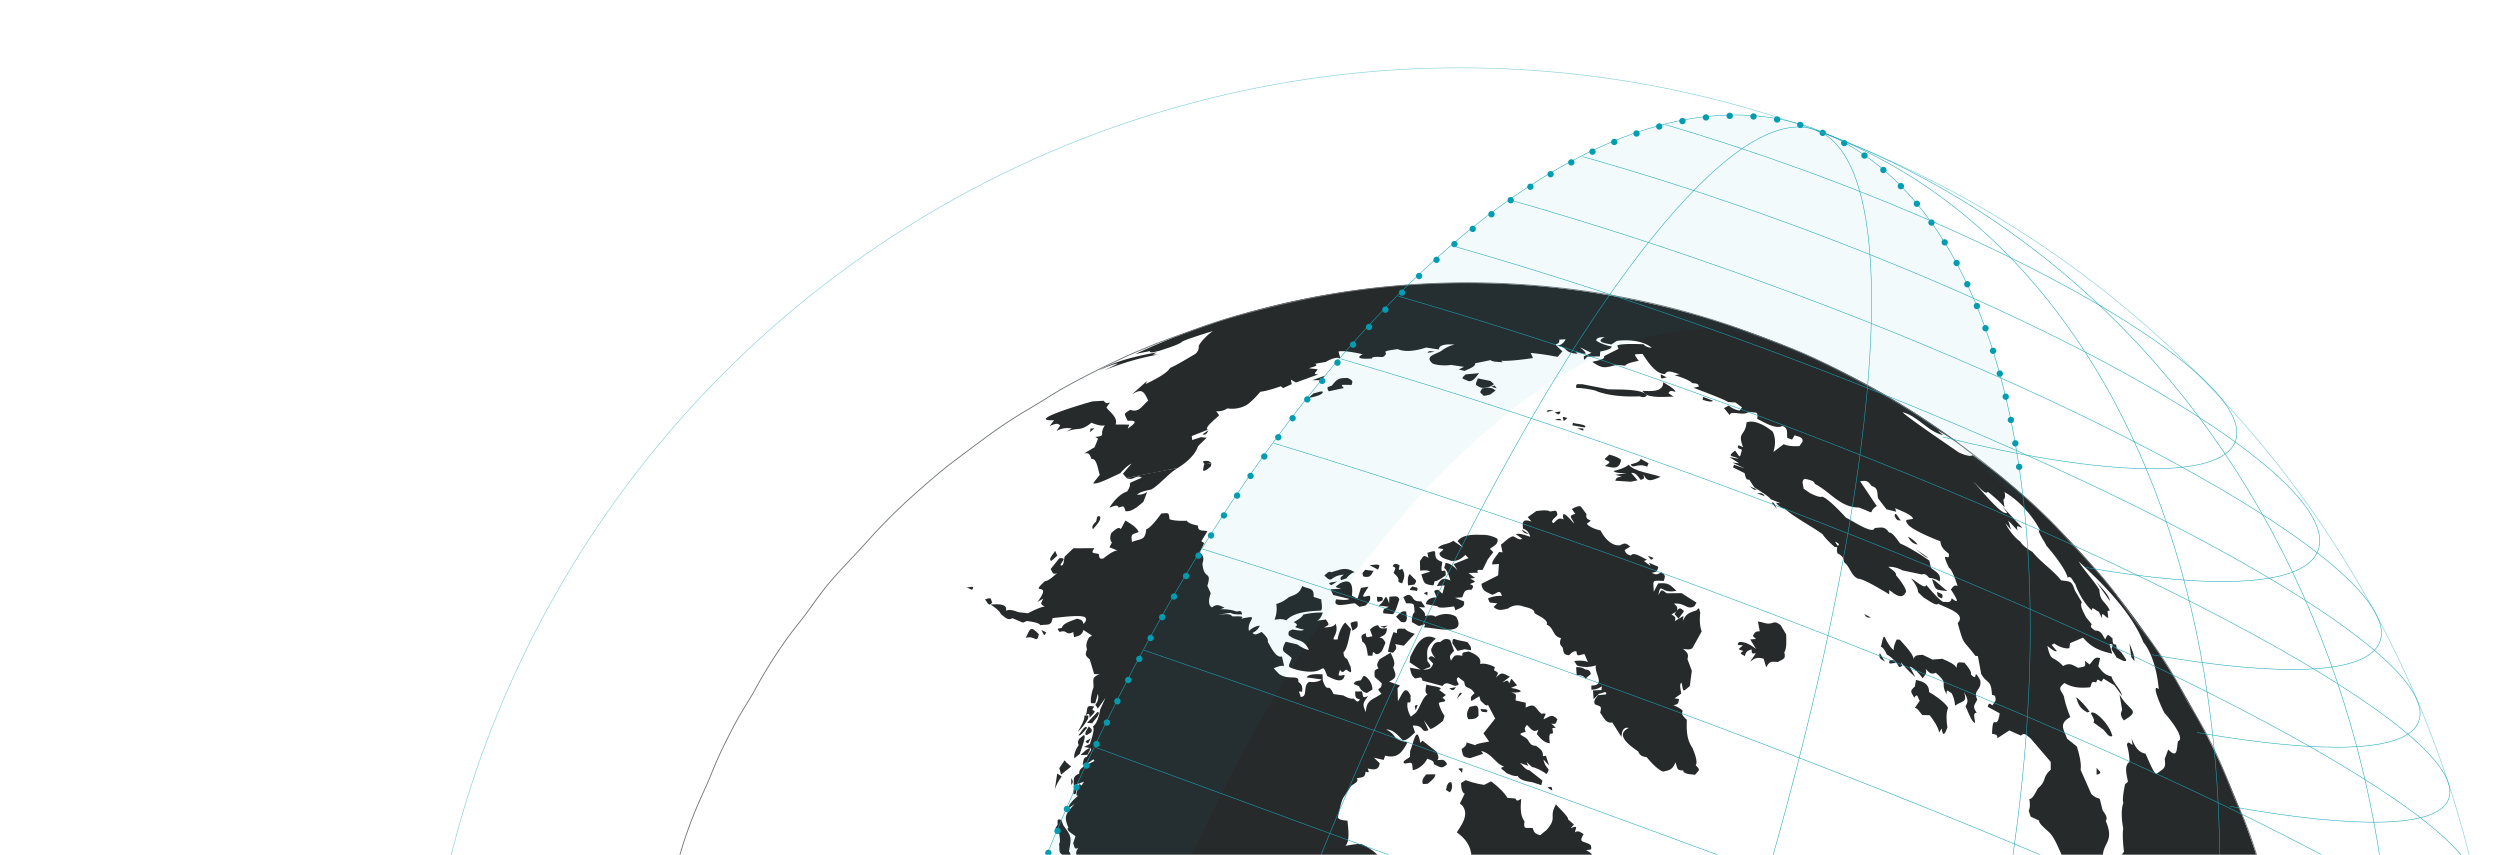 <svg id="Layer_1" data-name="Layer 1" xmlns="http://www.w3.org/2000/svg" xmlns:xlink="http://www.w3.org/1999/xlink" viewBox="0 0 1366 467"><defs><style>.cls-1,.cls-10,.cls-4,.cls-5,.cls-7,.cls-8,.cls-9{fill:none;}.cls-2{clip-path:url(#clip-path);}.cls-3{fill:#272a2b;}.cls-4{stroke:#72787b;stroke-width:0.5px;}.cls-4,.cls-8{stroke-linecap:round;stroke-linejoin:round;}.cls-5{stroke:#7fced8;stroke-width:0.33px;}.cls-5,.cls-9{stroke-miterlimit:10;}.cls-6{fill:#009db1;isolation:isolate;opacity:0.05;}.cls-10,.cls-7,.cls-9{stroke:#19a7b9;}.cls-7{stroke-miterlimit:10;stroke-width:0.29px;}.cls-8{stroke:#029cb1;stroke-width:3.46px;stroke-dasharray:0.01 13;}.cls-9{stroke-width:0.29px;}.cls-10{stroke-miterlimit:10;stroke-width:0.29px;}</style><clipPath id="clip-path"><polyline class="cls-1" points="0 467 0 0 1366 0 1366 467"/></clipPath></defs><g class="cls-2"><path class="cls-3" d="M1081.12,250.42c116.6,89.84,183.57,238.87,173,385.85-.5-8.27,1.43-29.89-1.57-37.49l-2,15.62c-.56-1.27-1.5-4.28-3.22-4.59-1.31,4.61-4.13,15.6-4.44,20.23-2.78,8.67-2.6,20.52-9.4,27.45a177.59,177.59,0,0,0-8,21.2c-2.82,3.53-5.3,4.17-9.46,2.44-1.14,1.18-4.81.59-6.21.47-1.35.58-2.23,2.16-2.38-.46-5.3-.47-1.67-4.71-6.49-9.22-3.36,1.59-3.12,1.11-5.13-1.73-.46,2.3-1,1.46-2.63.81l-1.17-4.51c-1,3.77-2.18,2.68-5.38,2.75-.56-2.79-3.28-5.77-.14-7.94-10.09-7.88-2.92-9.17-5.84-18.46-.36-6.29-.75-16.13-6.36-20.28l-.91-6.93-4.49-3-.27,2.41c-1.35-3.71-2.38-10.55-1.7-14.42-.61-5.18-2.17-13-.8-18.09-1.16-4.76-4-15.38-1.84-20-.92-5.16-2.93-10.42.3-15.27,1.43-5.4,1.1-13.65.12-19.11l-1.8-4.79c-1.68,0-3.38-4.35-4.06-5.48-.41-2.37-1.65-7.31-3-9.31a65.31,65.31,0,0,1-.06-17.61,94,94,0,0,0-5.62-14.6c1.37-2.64,2-1.83,4.4-1.2,1.59-.54,2.76-4.72,3.26-6.08l2.74-3.76c-.46-3-1-9.77-.42-12.75-.8-3.39-1.41-10.58.09-13.87-.89-1.88.57-8.17.84-10.11l1.61-1.45c-.39-2.78-2.43-8.91.88-10.79a35.32,35.32,0,0,0-1.48-9.5c.85-2.18,1.73-.54,3.11.2l-.49-3.55c1.4,3.49,3.38,7.62,7.57,8.28.81,1.39,4.22,10.63,6,11.11,3.73-3,5.38-2.73,4.5-8.12l1.94-5.25c5.35,5.5,4.51-.78,5.33-4.57,4.47-1.27-5.4-13.35-7.31-15.27-.94-1.44-8.1-17.08-3.2-13.13-.72-8.22-3.07-19.08-8.41-25.65-6.69-16.63-22.41-32.23-35.41-44.18,3,4.83,8.43,10.66,11.39,15.48.31,6.81,3,5.76,5.7,11.35l-1.24.3.36,3.82c-1.84-.5-3.85-4.55-3.33.16l-1.85-3.63c-1,0-4.32-3.69-3.63-.54-3.85-3.22-7.67-9.88-9.19-14.59-1-.84-2.49-5.25-4.11-3.32-1.17-4.95-8.49-14-11.82-17.76.37-.34-6-9.16-3.27-8.25-4.17-8-11.54-16.4-19.47-20.88.29,1.31.74,3.25-.61,4.17l.64,4.2c-1.85-2.43-6.74-6.69-9.19-8.55-1,2.58-6.86-5.08-7.76-5.27,1.86,1.32,15.4,18.87,18.4,16.79l-2.65-3.51L1105,288.42c-2.38-.62-3.47-2.22-2.59,1.45l-5.08-5.45,1.48,5-3-3.47c1.41,3.21,5.18,8.14,8.14,10,.87,2,4.72,4.57,6.57,5.58,4,5.18,11.64,10.3,15.64,15.55,5.34.78,5.7.18,7.58,5.57l3.81,6.49c-1.56,1.71,1.59,6.52,2.23,8.1l3.17,3.84c-1.45,1.67.68,2.39,1.66,3.44,3.44-.15,4.12,2.44,5.66,4.81,1.64-3.43,1.47-2.57,4-.56.2,6.34,2,.45,2.31,5.87,2,.39,4.23,4.37,5.18,5.9,0,2.1-4.39-1.14-5.12-1.1l-2.91-4.73c.21-1.74,1.64-2.93-1.13-2.78l1.51,5.27c-7-1.76-11.06-3.14-15.94-8.79l-7.1,3-.37,2.76c-2.7.53-6.19-1.11-8.32-2.61l-1.35.82,2.85,3.36c-1.34.68-4.28-2.21-5.22-2.82,2.31,9.45,2.38,4.42,8.64,11,3.6-2,5.06-.63,8.28,1,3-.88,4.37.1,3.58-3.86l2.62,2c1.77-1.78,2.6-4.7,5.73-3.42l-1,4.33c1.87,2.87,3.69,4.94,7.23,5.62.63,3.19,5.35,7.44,5.74,10.52l-4.16-5.65-6-3.7-1.08,1.68c-1.74-.85-2.14-2.1-2.87.51-2.8-1.14-2.34.64-3.28,2.56-5.07.53-9.56.35-14.07-2.32-4.11,3.3-1.82,3.69-.21,7.49.31,2.72,2.35,8.57,3.42,11.12-6.35,3.56-3.72,6.57-1.75,11.81l5.29,4.24c1,3,2.75,9.55,2.06,12.7l5.89,13.34c5.85,5.05,3.53-1.55,6.12,8.73.72,1.29,3.27,4,1.74,5.88,5.89,13.87-4.54,11.33-.76,25.24-1.46,1.54-4.67-1.58-5.91-2.2-2.93-.67-2.34,3-3.15,4.7l-2.79,4.14-1.34-3.06c-2.39-2.22-3.59-6.95-7.4-5.38-3.31-4.48-5.16-12.17-8.91-16.46-.86-1.23-6.58-5.35-6.14-7.1l-4.67-2.21-1-3.27c.86-1.56.7-4.73.27-6.39,1.94.45,4-4.77,4.85-5.87,4.87-4.13,2-5.64,6.9-10.1l0-4.23-11.08-12.93c-1.84-1.21-3-3.49-5.29-1.47l-6.24-2.8-6.59,4.27c.25-2.25-1.26-2-2.88-2.47.47-12.7,2.51-.43,4.19-11.15l-6.59-3.61c.8-2.16.75-1.94,2.65-.79l1.71-2.62c-.13-1.63.21-2.89-2-3.07-.39-8.68-2.76-5.83-5.87-11.43l-1.82-9.75-1.41-.16c-7.1-9.54-6-4.87-9.62-17.88,5.24-5.42-7.61-8.59-10.61-10.64-1.11,1.85-6.82-2.89-7.93-3.23l-3.17-3.09c.17-2.23-2.37-5.74-3.67-7.35,1,0,7.9,6.51,8.11,3.41,1.72,1.86,7,8.31,9.37,9.32,2.23-.1,4,1,4.6-2,6.23,5,.31-3.5-.42-4.85,1.11-1.21,1.84-2.75,3.74-1.82-.79-1.86-2.9-9-4.81-10-5.21-11.25.76-2.07-.07-7.66-2.32-1.82-4.39-3.54-4.56-6.76-4.07-1.55-14.4-5.8-17.49-8.87-2.87-3.79-.3-2.5,2.54-3.52-.77-2.33-7.87-4.79-9.79-5.74l.57,1.94-5.34-1.32-4.58-6c-.64-2.92.28-5.7-3.49-6.69-2.15-2.86-2.7-3.13-6.3-2.62l9.09,13.55c-5.87,3.59,1.21,5-9.74.79-10.4,0-15.87-8.83-24.17-12.94-.17-1.91-4-2.35-5.31-2.74-2.27.77-.85,3.79-.74,5.4l3.51,2.42c1.56.75,5,2.55,6.73,1.93,3.43,1.27,10.5,8.88,13,11.56,2.43.92,14.74,9.48,15.54,5.55,3.76-.2,5.42-1.1,7.89,2.5,2.06-.25,5,4.76,6.11,6,4.24,1.71,12.21,6.64,15.91,9.36l.82,3.84c2.56,2.38,5.74,3.06,4.84,7.57a11,11,0,0,0-5.77-2c-1.2-1.29-2.15-2.62-4.06-1.87l-10.58-2.23c-1.84-1.11-5.49-2.23-7.64-1.89.93.84,4.67,2.88,4.16,4.57,1.67,1.9,5.08,6.3,5.54,8.86-2.29,5.21-6.31,1.21-9.27-.79l.06,2.34c-2.92-1.66-13.72-8.44-17-8.53-3.89-1.45-4.61-7-7.74-9-.08-2.77-1.42-3.65-3.61-4.93-1.42-5.51,3.31-4-1.15-6.3.17,1.5,3.66,3.6-.39,2.83-1.78-1.48-5.35-4.86-6.5-6.84-5.49-4.14-15.54-9.25-20.54-13.9a8.57,8.57,0,0,1-4.94-3.35l2.47.23-5.5-2.2c-.57-1.46-7.59-5.59-8.89-6.49l-2.74-4.2c-2.15.4-2.05-2.22-2.58-3.56l-6.29-3.12.58-1.43,5.84,2-6.71-3.18,3.61.34-5.28-3.36,5.11.91c-3.22-1.9-6.92-.69-2-4.46,2.84,3.68,2.39,4.86,3.71-.45-1.26-.71-3-.55-1.79-2.46l2.43,1.08c-3.27-8.81,1.1-5.59,1.91-13.58,4.63-1.69,10.91,2.23,14.32,5.08,1.71,3.69,1.46,7.31.35,11.09l5.65-4.25c2,1.07,6.37,1.28,8.6,1l1.69-2.45c.33-2.65-2.6-2.64-4.32-3.42l-1.44,2.36-2.61-.94c-.31-2.68.66-5.39-2.64-6.5-4,2-10.39-2.36-13.79-3.87.81-4.74-1.23-3-4.58-3.91-3,2.72-9.76-1.13-10.48,1.81L942,223l2.59-1.39a12.15,12.15,0,0,0,5.93,2.72l1.33-1.74-3.64-2.69-4-.2c-1.3-1.28-16.87-7-18.86-7.83l2.89-.63c-.1-2-2.25-1.64-3.61-1.91-1.83-1.86-7.13-3.63-9.6-4.26l2.78-.67c-2.26-.17-6.71-3-8,0-5.36,0-9.68-7.13-12.32-11-4.76.34-5.26-.69-2.13,3.74-1.49.39-6.53,1.18-7.38,2.7l-4.52-.48c-6.48,1.54-7.48,2.45-13.38-1.59,1-.62,7.33-1,6.34-3.16l7.93-4-.67-1.82c2.37-1.23,11.71-.72,14.37-.71.86,1.36,3,1.92,4.5,1.92-4.92-3.94-13.15-4.57-19.16-3.72l-2.94,1.93c-2.4-.47-9.64-1.33-3.53-4-1.59.12-4.16-.2-4.82,1.75,1.71,1.58,6.32,3,8.56,3.4-.36,1.8-5,2.36-6.31,2.76l-.15,2.63-6.68.11c-1.4.72-2.06,3.34-2.14-.17l4.21-1.88-6.34-3.07c5.85,4.72,2.43,3.93-2.18,2.47l.91,1.06c-7.71-.36-4.84-3.48-11.19-4.37,2.37-.34,3.58-1.47,4.69-3.51l-3.47.17c.29,4.69-5.59-.27,1.69,6.4L851.06,195a146.84,146.84,0,0,0-14.69-2.16l1.27,2.78c-4.09.68-13.26,1.83-17.36,1.49l.81.84c-.72-.17-6.36-.15-6.5-1.21L806,198.51c.56,1.93-4.65,3.45-5.69,4.16l-3.26-.79,2.84-1.42-7-1.08c-2.63.48-7.64.35-10.11-.75-4.78-4.06,1.87-5.06,4.62-6.81a19.11,19.11,0,0,1,7.36-3.53c-2.17-.21-8.69-.53-8.55,2.67l-7-1.06c-4.36,1.5-11.14,2.84-15.52.85-11.83,1.64-3.33,1.16-8,4.28-.51.25-6.47-.64-6,.88-2,.1-10.75.69-5.13-2.35-3-.66-10.2-2.21-13.19-1.49l1,3.7c-2.55-.91-5.89.77-8,2l-5.8,1c2.6,1.36-2.68,1.85-3.22,2.49l4.62.51c-.78,1.74-3.23,2.74.39,2.78L708.12,209l-2.78-1.55.44,2.43-4.68,2.18-1.24-1c-2.62.94-8.54,2.81-11.25,3-1.64,2.09-5.27,5.91-7.54,7.28a16.18,16.18,0,0,1-10.43,1.79,9,9,0,0,1-6.1,1.54l1.55,2.15c-.24.92-8.59,6.8-6.17,8l-8.74,3.44.25,2.18,4.87-1.59,3,.36-4.69,4.56c-1.46,4.9-7,9.5-11.24,12l-27.83,5.4-2-2.32,4.71-5.53c-1.91.79-4.86,3.67-6.11,5.29-1.5.42-13.36,6.88-14.8,5.34l3.6-4.55c-.84-1.58-1.52-9.29-4.48-8.56-1.13-2.31-1-3.63-4.09-3.07l5.72-3.41,1.91-4.69-1.56-.9c6.52-.82,1.68-.81,5.25-6.4-1.9.67-5.59-.62-7.31-1.4-6.54,5.25-6.9,2.08-14,5l3.25-1.81a11.6,11.6,0,0,0-8.36,1.36l2-3c-1.61-1.93-3.9-.35-5.71.23l2.4-3.14c-16.82.65,18.55-9.76,21.15-10.31l5.89-.33c1.22,1.43,1.8,1.66,3.55.86l-2,2.82c1.82,2.51,6.51,5.58,5,9.29L617,232l-.81,2.26c3.18-2.47,6.69-4.74-.06-4.33-1.77-3.92-2.61-3.61,1.46-6,5,1.77,6.5-2.48,9.8-5-2.44-5.43-3.59-6.75-9-3.36l8.34-7.41-.72,1.67c3.27-1.6,11.52-5.52,13.35-8.83,2.59-.92,10.89-5.94,13.38-7.4a4.69,4.69,0,0,0,2.23-4.61c1.33-2.67,5.32-6.57,7.85-8.11-4.14,1.19-12.79,3.95-16.69,5.62-1.4,1.82-11,4.56-13.09,5.34-.68-.1-4.76,1.59-4.79,0l-7.86,1.57C768.24,124.68,953.5,149.38,1081.12,250.42ZM1070,242l-11.34-7,3,2.7c-7.75-1.49-14.23-10.73-22.1-12.44,2.84,3,26.91,19.27,30.79,22,1.67.69,5.77,2.57,7.58,1.49l14.21,10.62C1086.78,254.89,1075.68,246.15,1070,242Z"/><path class="cls-3" d="M657.39,252c1.82-.29,3.26-.56,4.5,1.15C660.23,253.09,657.54,254.75,657.39,252Z"/><path class="cls-3" d="M839.43,279.24c1.65-.17,6-.87,7.44.23,2.52-.13,3.78-1.56,4.08,1.91-.54,1.09-4.48,3.38-2.14,4.45,1.91-1.57,2.8-3.35,5.53-2-1.85-6.88,4.18.54,5.74,2.26-.86-3-3.91-4.19.67-5.31l-1.9-2.65c1.2-.66,3.53-2,4.95-1.35l3.05,4.12c-.46,2.46.49,2.62,2.39,3.62l-2.18,1.64c1.26,1.9,5.37,3.24,7.46,3.67,2,3.86,5.93,8.78,10.77,8.08,2.75-1.48,3.14-1.06,5.49.73l-3.08,1.88c.57,1.9,1.58,2.62,3.48,3,1.34-2.48,7.21,1.86,8.78,2.28l-1.71.77,3.6,2.63-.87-1.73,5.15,2.23c-.69,2.49-1,3-3.64,3.23,2.22,1.35,3.13,1,5.25-.21,2.44,1.59,2.11,2.11,1.34,4.68-6.91-.22-5.64-.59-5.47,5.92l2.39-4.53c5.34-.47,6.33.45,10,4-8.84,2-8.27-5.35-9.93,2.38,1.92-3.15,1.56-3.32,4.6-1l8.11-.08L927,329.3l-1.23,2c-4.12,2.19-4.77-2-11.15-1.47,1.66,1.34,2.16,2,1.66,4.2l-3,1.67c1.74,1.19,2.68,1.39,1.77,3.71l4.75-2.86-.25,2.74c1.63-4.06,3.59-4.49,7.39-5.78,2-2.39,1.39-.18,2.12,1.29-.47,2.64-.36,7.71.76,10.19l-5,9c-1.07,1.3-3.82.8-5.2.5,2,1.95,3.31,2.56,2.39,5.62l2.41,6.41-1.09,8.3c-4.27,3.67-3.34,3.23-4.54-1.76-1.5.48-.16,5-.18,5.95L915,381.57l2.4.36c-.31,2.47-.44,2.89-3,3.37,9.82,4.6.81,2.43,7.28,7.95-.17,5.44-.21,10.76,3.13,15.47.73,2,3.13,7.32,1.73,9.45,2.9,2.7,1.66,2.64-.39,5.21-1.5-.4-6.3-.12-6.47-2.44-3.73.17-3.11-1.6-4.19-4.35-1.67,3.83-2.83,4.16-6.71,5-2.86-.75-7.22-5.63-9-7.83-2.24-.42-3.74-.76-4.61-3.12-3.94-2.75-13.33-9.1-5.18-12.88-3.28-.76-3.92,2.4-4,4.94l-5.05-7.95c-3.67.7-4.76-3.08-6.6-5.28.86-3.78.48-3.25-2.8-4.59-1.2-1.92.58-3.52,1.59-5l4.39-.46c.85-2.51-2.83-.23-3.78-.36l-3,2.95-.34-4.75,4.65-.21.17-2.06a9.55,9.55,0,0,1-5.7,1.86l0-2.29c8.13.1,1.43-6.7,2.49-11a16.44,16.44,0,0,1-10.33.06l-1.53-2.44c1.92-.26,5.77-.42,7.5.62l-1.85-4.36c-2.33,0-4.3,2.14-4.37-1.47-1.6-.55-3.13,1.07-4.1,2.06-3.34-.3-2.84-1.68-3.54-4.32-1.95-1.81-1.5-2.83-.88-5.09-4.67-.77-3.59-5.57-7.84-7.34,1.39-2.67-5.36-5.13-6.69-6.34.42-2.56-5.48-3.19-7-3.88a8.66,8.66,0,0,0-7.43,1.46c-3,.63-5.22,1.58-7.83-.89l2-1.94-4.13-.47L813,327a16.06,16.06,0,0,1,7.64-1.37c-1.18-4.07-2.55-1.3-5.3-.64-3-1.61-5.54-1.89-5.86-6l9.12-4.63.39-6.2-3.51.26c-1-1.31,3.11-5.8,3.61-6.81l1.89.19-.88-4.2c1.26-.76,5.23-5,7-4.46,1.09.5,3.42,2.32,4.55,1.17l-3.32-2.4c1.56-.89,6.27.92,7.8,1.38-.68-2.25-1.6-3.67-3.93-4.42-.65-4.37.38-5.3,4.63-3.9l-2.09-2.39Z"/><path class="cls-3" d="M900.3,303.62l3.16,1.22C901.9,307.06,901.47,304.66,900.3,303.62Z"/><path class="cls-3" d="M835.46,291.87c-1.73-.28-3.29-.65-3.87-2.53Z"/><path class="cls-3" d="M968,274.59c1.55-.71,2.33,2.74,2.88,3.54Z"/><path class="cls-3" d="M956.09,265.74l3.74,1.6C958.56,268.4,957,266.4,956.09,265.74Z"/><path class="cls-3" d="M960,269.53c2-.18,3.19-.26,4.28,1.64Z"/><path class="cls-3" d="M755.38,328.12c-3.24,1.2-2.72,1.1-3.06-2.1C753.91,326.45,756.37,325.45,755.38,328.12Z"/><path class="cls-3" d="M773.55,388.17c-.25-1.63-1.43-2.86,1.05-3Z"/><path class="cls-3" d="M795.91,381.94c.64-.64,1.47-4.62,2.88-3.09Z"/><path class="cls-3" d="M795.57,375.49c-1.54,2-1.61,2-3.74.63Z"/><path class="cls-3" d="M848.14,432l-2.62-1.75C847.77,429.84,848,429.47,848.14,432Z"/><polygon class="cls-3" points="756.4 343.05 754.13 342.3 758.22 341.85 756.4 343.05"/><path class="cls-3" d="M717.77,326.15l4.19,1.37c-.09,1,1,5.53-.31,6.11-5.84.3-14.69.68-18.89,5.42-1.45-1.1-4.75-.74-6.39-.38a16.13,16.13,0,0,0,1-8.66,17.76,17.76,0,0,0,6.76-3.67c3.58-1.46,6-2,7.37-6.14C715.2,322.14,718.12,320.8,717.77,326.15Z"/><path class="cls-3" d="M719.4,339.16l5.11-.67c1.84,2.94,2.13,2.75-1.1,4.34,1.91-.09,5.29,0,6.35-2.07,2.48,6.11-4.51,9.46,1.19,8.56.06-2.31,2.22-7.76,4.13-9.17l3.13,3.59c-.62,1.84-2,11.63-4.1,12.48,0,1.83.28,3,2,3.91l1.92,4.34c.47,3.95.42,3.15-2.57,1.38-1.57,1.26-1.75,2.13-3.29.15-1.17,3.88-1.19,3.25,2.57,2.81-.8,5.39-6.53,2-9.51.62-3.88-9.64.47.67-16.71-3.45-5.57-1.79-4.66-1.2-2.75-6.4-3.95-4-6.58-2.76-3.27-8.95l6.32,1.47c1.43,1,4.53,3,6.37,2.94-3.28-6.51-6.08-4.08-11.05-7.89-.34-2.26.17-2.42,2.14-3.2,1.13.12,5.29,1.16,6.2.09-9.75-2.12-.28-1.37-5.59-4.1,1.23-.73,4.76-2.59,5.15-4.1a40.13,40.13,0,0,1,10.74-1.13C722.27,336.29,721.24,338.72,719.4,339.16Z"/><path class="cls-3" d="M747,370.34a9.38,9.38,0,0,1,2.92,6.39l-3.1,1.94a6,6,0,0,1-4.24-3.66l-2.77-1.24c.06-1.75,2.52-1.77,3.73-2.06C744.87,369.92,744.67,368.25,747,370.34Z"/><path class="cls-3" d="M767.66,343.47c.81,1.38,4,2.43,5.39,2.83l-6,6.51-4.73-.88c1.14,2.4.43,3-1.21,4.74l-2.7-.53a56.43,56.43,0,0,1,3-10.76l1.9.6C762.94,342.24,765.22,343.88,767.66,343.47Z"/><path class="cls-3" d="M745.31,324.43c-1.72,3,1.85.82,3.14,1.13,1,2.47-.89,3.71-2.32,5.31l-3.3.72-2.41-1.91c-2-.4-13.24,3.42-10.31-2.22,1.53.14,5.9.81,7.22-.21l-8.88-2.15L727,322l5.92-.33c-4.15-1-3.71-.7-.47-3.07,6.19-3,6.89,1.94,6.23,6.89l3.09,1.57,1.86-5.84,4.13-.66Z"/><path class="cls-3" d="M740.21,312.65c-1.63.16-3.67,2.16-4.57,3.41l-2.88.93c-1-1.65.49-2.09,1.55-3-8.48.63-5.61,5.43-10.72.48.9-.63,2.5-2.87,3.76-1.77C732.52,311.28,735,309.39,740.21,312.65Z"/><path class="cls-3" d="M750.52,311.93c-1.75,2.86-1.73,3.65-5.38,3.16-1.32-1.85-.45-2.28.77-3.74Z"/><path class="cls-3" d="M772.46,315.89c1.8,1.48,1.54,1.68.37,3.52l-3.46.46c-.21-1.63-.4-4.95.88-6.24Z"/><path class="cls-3" d="M771.6,326.13c1.28,2.43,2.53,2.39,5,2.49,1.79,3,3.81,3.79-1.23,3,1.15,1.11,3.9,3.11,3.25,5,1.52-.45,4.31-.8,5.64.34,3.46-1.8,8-2.19,11.39,0,6.36,11.39-12.42,5.67-17.52,5.88l.61-1.82-3.46,1.08-3.86-2.2c0-1.52.13-4.41,1.5-5.42-.49-4.54.54-4.89-4.57-4.82l-1.59-3.38C768.81,325.24,769.61,324.12,771.6,326.13Z"/><path class="cls-3" d="M784.17,302c.12,3.58.94,3.72,3.92,5.14-1.86,9.51,2.24.92,1.82,7.25-1.16.75-4.53,3.4-6,3.17l-.7,2.34c-5.47-.74-5-1.1-6.6-6.08l4.81-1.44c-1.16-1-4.06-.78-5.46-.55l-.1-5.33c1.88-2.18,1.56-3.86,4.63-1.67l-.58-2.83C780.58,302.12,784.47,300.07,784.17,302Z"/><path class="cls-3" d="M764.67,308.76c.06,1.8-1.42,3.6,1.52,2,1.74,3.21,1.22,4.79-.08,8-4.52-1.39.8-1-4.67-5.71.54-1.79,2.06-2.84-.57-3.63C762.11,307.34,762.81,308.13,764.67,308.76Z"/><path class="cls-3" d="M764.6,327.53c-.57,1.53-2.05,7.24-3.58,8.09l-5.2-.5c-.35-2.73,1.1-2.69,3.12-3.57l-5.76-.65c4.44-2.39,3.23-8.51,5.84-1.25l.13-3.58C761.1,326.09,763.83,324.89,764.6,327.53Z"/><path class="cls-3" d="M796.55,349.75l5.2,1.08c.83,1.06,2.66,2.93,1.87,4.45l-3.36-.51-3.92.86-2.8-4.2C793.71,348.36,794,349,796.55,349.75Z"/><path class="cls-3" d="M806.12,385.58c2.41,0,1.49,4,1.8,5.41-1.37,2-3.56,2-5.69,1.94-1.28-2.63-.52-4.33.77-6.69Z"/><path class="cls-3" d="M776.06,405.91l1.19-1.22,7.88,6.27c.35,1.21,1.56,3.42.13,4.4,2.88-.23,3.92-.8,5.43,2.18-3.1,3.08-4,1.37-7.29,0,.52-1.95-2.38-2.44-3.58-3-1.17,2.85-4.79,5.91-7.88,6.29-.52-4.25.4-4.54-4.25-3.6-2.67-1,2.19-2.89,2.71-3.78l.08-3.08C772,407.47,774,394.52,776.06,405.91Z"/><path class="cls-3" d="M753.1,341.68c.78,2.43,2.86,1.61,4.77,1.59-.28,3.46-1.33,3.75-4.22,5.08,1.91.15,2.64,1.27,3.36,2.87-1.24,2.45-1.58,6.15-5.14,6.23-2-1.8-1.65-1.45-2,.86l-2.48-.1c-.33-2-.59-6.64-3-7.51-.44-2.91-1.47-3.57,1.93-4.69-.12,3.41,1.34,1.82,3.58,1.66L748.57,344C749.53,342.92,751.55,341.51,753.1,341.68Z"/><path class="cls-3" d="M739,344.65c-.91-4.16-2.63-4.59,2.61-5.2C742.36,342.82,741.53,342.91,739,344.65Z"/><path class="cls-3" d="M727.45,319.77c-3.79-1.86,2.72-1.55,3.52-2.29Z"/><path class="cls-3" d="M753.7,309.36l-.74,1.91-4.66-2.5C748.94,309,754.09,307.68,753.7,309.36Z"/><path class="cls-3" d="M768.77,337.92c-.58,2.34-.92,2.19-3.16,1.95L762.8,337c1.47-1.49,3.12-3.58,5.53-2.85Z"/><path class="cls-3" d="M779.94,325.26l-2-1.06C779.9,323.21,780.08,322.69,779.94,325.26Z"/><path class="cls-3" d="M771.72,320.47c1.67.62,3.74,0,2.44,2.52C772.54,322.08,768.2,323.32,771.72,320.47Z"/><path class="cls-3" d="M792.93,427.37a5.3,5.3,0,0,1-.7,5.57l-2.18-1.34C790.6,430.08,790.64,427.22,792.93,427.37Z"/><path class="cls-3" d="M784.26,423.08c.18,1.9-2.93,4.16-4.19,5.16l-2.55.18c-1-2.28.47-3.65,1.77-5.29Z"/><path class="cls-3" d="M799.16,419.83l-.27,2.56C798.24,420.69,794.73,419.68,799.16,419.83Z"/><path class="cls-3" d="M812.36,389.15c-1.61-.22-3.19.38-3.33-1.86C810.1,387.79,813.89,386.94,812.36,389.15Z"/><path class="cls-3" d="M832,1057.71c-3.78.15-16.14,1.21-19.54-.52,3.49,0,11-1.35,14.41-2.14l-3.29-.1,4.4-3c-1.19.23-6.72.74-7.5-.41,3.32-2.69,6.93-1.74,2.82-5.54,2.09-.19,5.69-3.22,7.25-4.46,1.58-.52,7.93-3.9,6.67-6,3.71-2,1.81-4.08,1.56-7.28,1.77-1.66,3.53-1.48,1.55-4.13,2.3-.55,5.76-6.88,7.06-8.57l-.26-1.79c1.19-1.4,2.79-2,1.42-4l.64-5.74c2,0,3.33-4.91,4-6.21l-.54-3c1-2.28.13-7.22-.5-9.51-1.68-.86-7.82-2.19-8.48-4.18-10.25-3.63-23.87-4.48-33.07-10.83l-3.36-3.6,1.48-1.67-5-5.64c-1.46-.7-3-1.56-3-3.39l-3.21-1.9c-.1-1.78-3.15-4.95-4.32-6.15-1.66-3.54-6-10-9.38-12-2.7-5.41-8.6-8.22-13.93-10.22,7-4.23-12.29-7.6,8.67-15.77,1.09-2.49,3.89-3.42.14-5.12l-2.19,2-5.36-3.26,1.52-.6c-2.62-10.93,1.48-3,2.25-10.17,7.86-5.42-4-7,12.5-9.32-1.73-3.53-.36-2.59,2.56-3.49-1.4-7.54,3.37,1,11.85-13.48-4.28-.87-2.1-2.2-1.65-5.23l-.91-4.54,1.21-2.38-1.73-2.62.86-2.17c-1.88-1.72-7.45-8.07-8.3-10.49l2.41-2.12c-3.77-1.61-9.51-7.83-12.78-1.72-1.25.49-5.41,1.6-5.56,3.31,2.17,3.34,5.71,3.63.1,5.4-4.25,1-3.76-1.3-5.59-4.12-.35,2.25-1.2,1.2-2.71.77l-1.71-2.89-3.94-1.39c-2-.2-3.78-.7-5,1.32-.87-1.71-2.34-4.38-4.52-4.61l1.35,2.13c-2.76-1.49-4.08-.86-2.6-4.46-1.08-1.55-6.16-4-7.82-4.79.45-1.84-3.45-3.76-4.54-4.6,1.25,2.1,4.35,2.76,1,4.74-2.67-1.47-4.59-3-5.35-6.12l1.33-2.28c-1.43-1-2.43-1-.52-2.44-4.44-3.76-9.43-10.73-14.16-14.25,3.21.1,2.46-.13,1.5-3-1.67-.3-2.79-1.09-3.4.83l-7-1.62-6.94-2.92c-2.41-1.6-6.9-4.32-9.86-4.09-7.6-3.54-13.2-13.18-19.23-18.74-1.84-.83-6.08-2-6.9-4-2.47,2.25-9,3-12.13,3L652,767.49c-3.6-.86-8.73-3.94-10.69-7.17-7.15-3.07-16.14-8.9-20.13-15.74a48,48,0,0,1-10.38-6.16c-1.06-3.26-6.21-8.22-8.84-10.3-.93-2.08-3.4-7.1-3.43-9.4l2.92-.5c-2.81-3.53,1.12-1.63,1.55-6.52a15.44,15.44,0,0,1-2.15-9.58c-3.47-5.62-6-14.38-10.46-19.45.3-.48-2.26-4,.19-3.28-1.8-2-7.37-7.22-6.66-10.59l1.86-1.46-.94-3.65-1.63-.59c.19-2.47-1.32-4.65-3.06-6.3.87-3.91,1.37-4.1-2.44-6.3L574,640.22c.54-5.31-3.2-13.06,0-18-1.39-.94-3.61-3.79-3.8-5.56-1.77,1.56-3.72-3.72-4.59-4.51.58,1.55-.82,4.28-1.6,5.55-1.19,5.53-1.37,11,1.82,15.94-.21,2.44,1.67,7,2.82,9.15l-.52,4.71c1.37,2,3.59,8.77,4.38,11.12l-.18,7.4c1.48,3.12,2.18,8.82,1.07,12.13,1,1.11.79,4,2.39,1,.32,1.31,4.78,8.93,2.95,10.2l-3.4,1.24L574,684.23l-5.06-7.93c-5.52-8.73-.25-5.59-2-16.16-1.34-1.77-3.66-4.91-3-7.34-2.69.4-3.07,1.13-3.84-1.95-2.28-1.77-4.17-6.84-4.75-9.55,4.26,1.82,3.88,2.54,6.79-1.6-1-3.48-3.39-11.26-5.75-14,.55-4,.49-11.84-.64-15.74l0-9.49.62-5.15c-.56-1.29-1.7-5.47-3.42-5.78,1-2.5-1-3.24-2.52-4.64-.55-3-2.87-4.82-5.34-6.29,1.92-3.22-.06-13.59-.55-17.06,4.4-7.61-1.44-4,2-11.87l1,3.29c.49-3.61-1-5.18,3.46-2.91l-3.12-2.65c-1.58,3.15-1.25.91-2.13-.88.75-1.94.24-6.1-.28-8.07,1.51-3.1,3.39-9.32,3.05-12.77,4.36-3.37,6.86-11.31,8.29-16.28,6.85-5.63,15.15-19.8,18.91-27.28.56-2.37,2.14-8.42,3.63-10.37,3.27,8,8.63,2.13,3.16,12.4,5.63-1.31,5.67-11.51,6.41-16.23-1.65-1.89-.71-2.91.29-4.76-2.33,1.54-2-.85-2.86-2.32l1.28-3.85c-.66-.94-5.74-3.28-3.86-4.82-2.91-6.64-1-7.82,3.39-12.91l-3.37,2.39c0-2.37,3.79-5.6,5.43-7-2.78,1.16,1-6.28.67-6.87,1.12,3,1.42.21,2.58-.75l-5.83,2.07c.19-3.49-.62-4.84,3.11-6.47-.73-3.53,6.17-5.36,8.17-6.87-.25-2.44-2.42,1.89-6.36,2,.35-1.26.32-4.18,2.24-4.15,2-4.15,4.83-4.63-1.55-5.46l3.32-1.69c.32-1.56,3-8,1.53-9.45,2.62-1.94,3.6-6.45,4.05-9.42l2.87-6.28-4.17,5.85L598.48,385a6.26,6.26,0,0,0,1.39-5.91l-1.45,5.18-2.31-.05c-.37-2.23.47-6.39,1.35-8.45.23-4.06-1.35-5.65,3.38-7.37l-3-.08-2.38-8c-2.56-2.19-2.6-2.45-1.51-5.58-.91-2.27,0-4.59,1.16-6.53l1.57-.91L592,344.22c-.91,3-2.42,3.21-5.16,3.89l-.42-2.79c-4.12,2.34-3.1-1.55-7.39,0-2-2.24-.83-1.71,1.24-2.29.17-2.53,6.43-4.19,8.18-5,1.88.48,3.21.71,3.57,2.95.91-1.2,2.09-2.07.9-3.65-2.47-1.72-14.95.21-17.8.38-.69,4.77-3,3.15-6.62,3.95-.87-1.62-5.82-2.06-7.36-2.36l-2.2.9-5.76-2.41c-2.66,1.57-4.36-.89-6.32-2.24-.57-1.83-4.15-4.31-5.66-5.31,2.57.1,9.65-1,8.42,3.55,1.73-1.21,5,0,6.71.69l5.33.61c2-1.05,7-3.53,9.23-3.71-3-1.37-1.89-1.8-.89-4.25l-3.09,1.73c8.9-11.91-5.51-2.76,4.13-11.37,1.79.15,5.45-3.41,6.68-4.45-2.58,1.27-2.46-.26-3.66-2.08l4.8-6c4.42-.17,1.21,1.67.61,3.81,2,1.33,1.82-3.91,2.34-4.71l4.66-4.47,11.55-.08c-2.52,3.4-.14,2.31,2.33,3.24.46,1.89.14,2.91,2.55,2.39,1.55-1.29,5.54-4.4,7.7-4.34l-4.4-1.78,1.32-2.57c-1.26-1.61-1-3.37-.34-5.17,7.71-7.2,2.68,2.94,7.72-6.86,2.08,1.19,6.56,3.82,7.22,6.31-3.91,1.48-4.17.91-3.62,5.39,5-2.05,7.1-.53,7.83-6.93,2.47-.74,6.76-6.69,8.24-8.65,3.63-.08,4.09-1.09,4.45,3.13,2.12.95,7.19,1,9.49.85.61,1.6,4.73,2.34,6.12,2.71-.35,3.44,2.89,2.31,5.08,3.07l-3.27,5.38,1.53,1.12-2.36,4.86c2.09,2.38,2.29,3.26,1.4,6.33.8,9.4,5.32,3.38,2.68,12.14l1.86,4c-.8,2.18-1.91,6.43.72,7.76,2.77-2.18,4-1.06,6.79.11l-2.13.89a24.23,24.23,0,0,1,8.75,1.23c1.91-.22,2.65-.79,3,1.59-1.48,0-5.06.15-6.28-.88l-6.46,1c1.31.08,6.48-1,7.11.81.37.51,8-.63,5.08,1.43,11.27-2.45,2.92.48,4.31,6.66,1.29-1.29,4-2.89,5.93-2.81a8.14,8.14,0,0,1-4,3.9c1.45,1.8,3.45.08,5-.54,1.2,1.24,3.92,3.45,3.34,5.46,1.54,2.32,4.32,9,7.74,7.95l1.21,5.24c-1.57-.49-4.32.53-5.67,1.29l2.79,2.94c5.08,3.85,11.26,0,10.63,4.42,2.34,1.54,2.24,3,2.07,5.51-3.15-1.17-.72,1.33-.85,2.67,4.29.14.9-5.93,4.69-8.21,2,.34,5.17.13,6.85-1.3l-8.26-1.12c1.38-2.26,6.55-1.7,8.7-1.69l.22,3.55c2.82,7.59,2.65.17,5.8,7.24l5.41.77c1.27.79,4,2.16,5.56,1.68,1.52,1.1,2,2.81,3.5.48-3-.68-2.44-1.75-2.65-4.32l3.72-.06c.8,2.69-.06,4,3.35,2.53-2.77,4-3.28,4.2-1.2,8.88.18-7,3.81-6.72,8.52-10.14-4-4.29.45-1.22.07-5.79l-3.8-3.44c0-2.46-.77-3.7,2.17-4.58-1.53-2-.52-3.08.49-5l6.06-3.62c.92,2.23,3.11,5.64,1.38,8,1.58,4.19,2.36,5.55-2.18,7.84l5.93,2.12-1.33,1.44.18,7.1c2.24-3.35,3.9-9.8,7-2.93-.38,1.18.74,4.68-1.61,3.45-.75,2.51.41,5.81,1.68,7.95l2.61-2.05c2.44-2.74,3.43-8.16,6.58-10.2-2-.76-.84-3.94-.72-5.39.24.63,11,1.42,6.95,3l3.74,2.78-1.92,1.52c3.8,2.74-.3,1.75-2,2.9a20.06,20.06,0,0,0,3.19,7l-.82,2.69c-1.52,1.31-4.93,4-6.9,4.51L778,393.56l2.5,5.41c-4.48,1.82-1.88-2.85-8.57-2.48l1.26,3.74c-1.43,1.08-4.85,5.28-7,4-2.26-2.38-5-5.73-8.74-5.64,6.87,3.68,2.12,5,11.61,7.05-2.91,5.48-5.51,9-12.21,7.25l-.81,2.34L750.7,414l3.15,3c-.38,4.05-3.47,3.63-6.55,2.86.62,2,1.26,2.47-1.18,1.82-.18,3.59-2.18,2.9-4.83,3.63,1.7,1.83-2,3.08-3,4.11l-4,6c-1.53,1.93-2.68,8.77-3.3,11.11.54,1.71,3.88,1.72,5.26,1.87.27,3.28,1.61,11.11-1.12,13.75,1.85-.23,7.73-1.59,9.38-.69,4.16,2.09,9.79,5.75,11.31,10.42,2.08,1.06,8.81,4.39,9.55,6.77,3.92.39,11.77-.05,13.12,4.65a9.36,9.36,0,0,0-.21,7.6l-1,6.51,3,5.73c2.18,1.88,4.89,4.08,4.84,7.38,4.42,2.08,3.58,1.89,5.72-2.3l2,3.35.91-2.27c-2.21-2.12.37-3.86,1.3-5.79-.58-1.92-3.71-10.65-1.86-12.21l-3.12-6.62c6.09-2.39,9.95-5.11,13.74-10.52,1-8.74-.49-14-7.8-19.36,2.69-4.3,6.72-9.5,3.16-14.44l-1.49-1.33,2.62-5.38c-1.9-.83-1.89-4.16-2-5.84l2.57-1.55A47.5,47.5,0,0,0,811,428.84l3.65-1.89c2.74,1.82,7.41,6.07,9,9l4.42.36c.78,2.06,1.79.75,3.12.18-.33,3.8-.75,9,1.8,12.25-.65,5,.78,3.23,4.51,3.74.68,2.55,1.59,3.2,4.06,3.87l3.55-2.91c6.11-7,.91-6.74,5.11-14,.38,1,7.09,6.84,6.53,8.22l3.24,2.85-1.72,1.93c3.72-1.1,3.13-1.06,2.24,2.38,1.82-1.32,3.25,0,4.79,1-3.07,5,0,3.42,3.83,5.85.83,3.14.15,2.43-2.5,2.83,2.15,1.22,3.79,2,3.82,4.75,4.78.49,7.64.58,5.27,6.3l3.25-2.56c2.28.23,4,.31,5.16,2.64,2.93-1.14,3.9-1.13,6.52.69a12.89,12.89,0,0,0-4.28,5c-4.31,2.18-5.25,2.3-6.09,7.35a46.11,46.11,0,0,0,7.66-9.09l3.54-.26c1.49,1.56,2.41,2.78,1.86,5.06l1.58-2.5c2.7,0,4.15.46,5.78,2.81.29,1.9,1.49,5.57,2.7,7.07,0,2-3,5.76-4.16,7.23-4.67,2-7.26,1.85-8.94,7.32-2.92,4.74-3.79,5.29-9.23,6.32-4.24,0-13.49,1.36-17.7,2.18-2.82-.21-8.28,1-10,3.44-1.13,3.42-.49,5.63-4.91,6.28-8.26,6.07-4.25,10.39-11.91,8.07,1.88,1.19,4.89.69,3.49,3.82-2.27,3.37-5.28,9.18-9.84,9.64l-5.77,4c-1,1.91-3.52,5-5.57,5.77,4,1.44,3.1-1.58,4.67-4.16l6.59-5.2c10.84-2.74,10.4-13.09,21.26-19.13,3.68-2.46,9-4.39,13.53-4.26,3.52,1.47,3.46,1.83,3.46,5.57l-4.19,3.74c-2.15-.67-4.2-1.13-6.13.4,1.38.29,3.85.86,4.39,2.38,6-3.66,6,.46,2.52,4.37,1.25.22,3.2-.85,2.44,1.36,1.94,3,1.76,5.44,6.17,4.85-2.16,2.47,6.89,2.9,8.4,3,2.05-2.08,2.27-2.84,5.2-1.4l3.07,2.61c-1.32.16-14.18,10.81-15.19,7.62-1.82,3.68-4.39,8-8.41,9.75l-2.45-1.71c-2.06-6.3,4.13-9.66,8.22-12.94-.91,3.15,4.32-1.28,5.15-1.19l-8.39,1.12,2.68-4c-3.34,2.21-10.25,9.14-14.56,7.1.21,4,.62,4-3.41,5-.95,2.08-1.56,1.47-3.35.87,0,3.07-1,1.44-2.8.84l-.34,2.68c-.77.27-4.08,3.94-4.89,2.32l-2.84,4.21c-3.64,7.83,2.77,3.19-2.43,8.2,4.29,1.1.77,4.22,6.8,4.67-1.31.09-4.49,2.73-4.44,0-2.41,1.68-2.41,2.87-4.09-.36l-.57,3.32c-3,.31-9.84,1.15-12.09,3.41l-3.73,3.4,1.69,2.15c-.18,3-3,8.21-4.79,10.6l-4.55-3.76,3.16,7.73c-1.07,2.35-3.82,8.23-5.85,9.86l2-5.46c-.88-1.68-1-3.72-3.48-3.17,2.11-1.71.33-4.58-.2-6.55-2.38-2.09-.76,7.68-1.29,8l-3.69-1.43L807,616c-.35,2.28,1.37,4.67-2.15,4.51,4.26,2.84,4.22,4.21,4.69,9l-5.38,1.75c4.29.3,9.6-.33,3.58,4.73a5.89,5.89,0,0,0-5.17-.79c3.52,1.31,3.07,1.91,3,5.34-3.28-.11-5.83,1.74-8,3.86-1.82,6.27-5.63-.94-9.85,8.47-3.5,3.29-9.66,6.18-12.85,9.8-.42,2-1.79,6.08-3,7.7.72,5.85,2.82,13.92,6.19,18.84L775.79,687c.62,4.76,4.48,12.33,5.1,17.1a37.18,37.18,0,0,1-2.55,9.4c-6.25,1.65-5.21,1.92-7-4.12-3.06-.33-3.84-6.24-4.66-8.39-2.17,1.5-4.29-6.8-5.1-7.68.66-1.84,1.89-6,1.72-8-3-2.57-5.62-8.15-9-10.09-1.46,1.37-7,2.24-8.89,2.55-3-7-9.9-6.57-16.3-6.49l-1.18-3.29c-1.61,5.25-3-.63-11,2.7-2.21-.8-3.74-3.62-5.52-.59,1.13,1.48,3.08.78,4.53.41,1.52,2.54,3.72,2.87-.36,4.28l4.4,3.86c-3,1.65-3.73-1.09-5.59-2.77-5.07,5.21-.65-1-6.16,1.65l-3.46-1.78c1.55-1.4-2.89-4-3.49-4.86-3.3,3.11-5.28.12-8.54-1l-5-1.22c-.65,1.31-4.64.9-5.77,1-4.14,4.43-7.22,6.7-13.22,3.81l1.12,2.23-4.48,1.86c-3.39,5.24-6.84,9-3.23,15.46-.37,2-2.41,5.49-3.65,7.07-2.87,6.59-5.94,18-4.61,25.2.94,4,4,11.38,6.56,14.65-.06,2.59,2.11,7,3.53,9.14,3.4.63,7.54,2.51,8.64,6.09,1.64.65,5.66-.14,7.32-.49l4.83.6c.8-1.22,5.57-.66,6.75-.67l1.08,2c2.06-.72,5.16.81,2.92-2.64,3.5-1.55,6-2.5,7.38-6.48.51-4.58.35-8.53,5.81-9.38a67.19,67.19,0,0,0,12.36-.94l6.28,2c1.07-2.1,1.89-.25,3.08.53.34,3.8-3,6.85-5.32,9.3-.67,1.87-3.3,3.34.06,3.88l-3.77,9.3a4.13,4.13,0,0,1-1-4.34c-1.5,2.34-3.76,2.73-.82,5.2-3.69,7.24.69,9.23-6.92,15.46,1.82-.69,4.26,1.09,5.61,2.09,3.12-1.46,6.21-.53,9.18.62a18.29,18.29,0,0,0,8.52-.87c1.33,1.09,4.52.92,6.09.66l5.32,1.66,3.63,4.63c.91-2.29,3.47,1.51,4.53,1.95l-1.14,1.3.77,3.36c-1.55,1.25-2.71,5.19-3.11,7.05-.15,1.42.34,5.16-1.6,5.67.2,2.38,1.37,6.62-1.1,8.34,2.1,4.73,6.39,11.48,11.3,13.68.27,4,5.12,3.67,7.84,4.84,4.47-.22,10.23-2.57,13.91-5.06,9.41.74,15.61,4.46,22.1,11.12-2.59-5.42-.15-4.07,3.63-6.71.4-2,3.37-2.74,5-3.21-.88-1.37,1.11-6.62,1.46-8l4.64-3.55c1.34.4,3.51.33,3.47,2.3l2.6-4.08c4.72.44,6.65,0,10.31-3,1.86-.65,4-1.38,4.45-3.56l3.21-1.81c2,.22,3.88-.08,4.5,2.35a12.39,12.39,0,0,1-6.24,3.71c3.55,6.32,3.7,6.56-1,12.21l3.4,4.89c6.28-.58,5.66-4.47,2.18-8.3-.29-1-1.86-3.81-.74-4.8,1-.75,13.56-3.5,12.61-5.83-1.88.27-3.06,1.3-3.65-1.21l2.11-2.21,3,4.65c2.44-.25,7.54-.37,9.54,1.38L871,819.2l14.47-2.54c2,2.18,6,2.72,8.68,2.79,1.75.18,7.95-4,9.47-4.7,3.42-1.22,11.25-3.4,14.87-3.63a18.78,18.78,0,0,1-7.69,2.72c1.6.76,4.06,2.72,4.72,4.42,1.55-2.2,1.77-1.43,3.71-.28,1.88-2.78,5.72.64,7.92,1.16-1.65,1.14-3,5.29-3.52,7.13,4.31-3.11,11.24-3,15.87-.73,5.19,3.75,6.34,2.55,4.86,9.57,1.62-5.77,7.5-1.23,10.68.36l0,3.52,1.63-3.2,7.64-.5c4.52-4.62,16-3.7,22.19-3.36,2.71,1.44,9.08,2.08,9.29,6.23.57-2.4,1.16-1.67,3.07-1.13l1.37,4.82c1.94,3.49,2.7,9.14,8,7.78,1,3.12-.31,3.85-2.31,5.88-1.37,2.22-4.63,6.6-7,7.82-2.39,4-4.57,10.58-10,11.78,4.14,0,9.84-4.92,12.69-7.44,1.18,4.17,1.74,7.28,6.26,3.37,1.5.46,3.77-1.29,4.82-2.16l-1.59,5.63c1.3-2.6,3.92-9.13,7.53-8.32-.7-4.46,3.91-7.19,7.43-8.53,2.6-.66,10.39-.52,13.14-.49l.84,1.82,1.72-2.16c1.85.17,3.35.64,4.19,2.49l-2.1,6.53c11.92-11.86,8.4-6.21,22.32-10.66,6.28-4.69,10.08-4.74,17.67-3.91,1.45,1.3,5.57,2.56,7.5,2.86,2.49-.26,7.47-2.73,9.61-4l1.63,1.48c.29,3,2.2,9.41.85,12.24-2.74,7.15-9,17.08-14.75,22.23-2.32,3.69-7.14,11.29-9.85,14.55-3.26-.76-4.56,4.45-6,6.32-.36,5.68-2.28,13.74-5.55,18.48.71,1.39-4.47,6.62-5.09,7.61-1.75,7-10.74,12.49-13.84,18.85a24.06,24.06,0,0,0-7,6l-11,4.53c-3.12,1.13-8.78,5.25-11.29,7.44-6.51,2-16.92,10.61-22.47,14.53-3.86,10.74-11.2,12.09-18.76,18.94-2.33.31-6.74,2.09-8.22,4.08a14.91,14.91,0,0,0-6,4.4c-9.55,7.25-22.36,13.82-34.59,13.95l-4.09,1-3.29-1,.19,2.14,5.26-.13-1.26,2.11,2.41.72c-5.69,3.61-15.22,6.43-21.77,7.91-5,1-14.09,2.23-17.84,6.09l-8.31,1.63c-2.16.1-7-.13-8.38,2.18l7.09-.83-.26.8c-2.71.6-11.21,2.23-13.43,3.85-2.82.33-9.21,1.31-11.84,2.28l7.63-.1C854.39,1055.69,839.11,1057.21,832,1057.71Z"/><path class="cls-3" d="M809.38,292.25a16.32,16.32,0,0,1,8.73,2.07c1,3-2.23,4.06-4,5.61l1.82,1.75-3,3.95-2.81,5.71c-1.18.32-3.74-.66-2.56,1.58l-5.19.16,3.57,2.73-2.59.32c3.39,1.92,3.27,1.51-.2,3,2.09,1,2.18,1,.95,3.07-4,.06-3.79.74-5.12,4.17l-3.94.26,4.89,2c.68,3.49-2.5,3.49-4.68,4.91l-.72-2.16c-1.49,0-8.18,1.54-9.18-.17l-6.22-1.11c.25-2.77,3.43-3.85,5.84-3.61l-1.34-3.57c2.32-1.54,2.87.07,4.48,1.48l1.26-4.57-4.2.41c1.7-3.75,3.41-5,7.38-3-.54-1.54-1.82-6.06-3.45-6.84l.75-2.78c2.7.1,5.08,2.32,6.68,4.24l-2.29-3.63,8.16-3.29-1.76-1.72c-2.32,2.24-4.27,3.44-7.61,3.27-2-.93-6.65-1.34-6.45-4.39,3.2-2.57,2.35-1.94-.93-2.58,1.61-2.44,6.34-2.09,8.35-4.09l5.48,3.76-3-3.44C798.71,292,805.56,292.06,809.38,292.25Z"/><path class="cls-3" d="M777.59,366c3.11-.37,4.22-.1,5.5-3.36l-2.64-2.92c1.55-2,2.06-1,3.85-.1-1-1.1-2.53-3.4-2.31-5,1.42-2.43,1.6-4,4.91-3.83,2.07-1.57,2.9-2.21,5.47-1.09l2.15,5.92c-1.76,2-3.09,2.54-1.65,5.35,2-3.6,2.53-3.06,6.25-2.69-.8-2.34,2-1.83,3.35-2.36,2.75,1.08,7.43,3.13,6.22,6.85,2.26-.62,6.12.55,8.07,1.7l-.42,1.75c2.77,1.49,2.47,1.35,1,4,3.58-3.47,3.66-2.27,7.67-.48l-4.08,3.15c1.8-.49,3-2.22,3.67.58l1.24-2.67,3.11,3.67-3.33,1.4c6.26,1,7.78,2.73.11,2.54,3.39.77,2.53,1.41,2.38,4.3l5.59,1.27-.08,2.64c5.54-2.8,4.85.14,8.6,3.38,3.88-.66,1.71.79,1.14,3,3.46-1.31,4.45-3.39,7.6,0-.87,2.19-.69,3-3.36,2.31l2.42,2.27-1.86.32c1.61,6.65-2.69-1.5-1.33,8.19-3.12-.09-5.34-2.87-7.1-5l.79-2.35c-3.13,1.95-4.1-1-6.24-2.63-1.1,1.41-1.58,2.08-.58,3.77-6.06,1.27-1.23,1.85.95,4.14,1.24,1.94,1.88,3.61,4.58,3.44,2.12,1.64,4.11,2.6,3.8,5.72l1.67-.22,1.73,5.33L843.35,415c1.15,5.91,4.54,4.25,1.66,7.93-1.79-1.37-5.67-3.58-7.94-3.83l-3-2.8.94,2.16-4.44-1.6c.92,1,3.38,4.23,5,3.94l7.18,5.66-.56,2.57-4.68-1.55c-2.38-.45-7.14-.88-8.26-3.55-1.71.52-4.91-.91-6.37-1.7-.74-1.35-4.72-2.54-1-3.33-5.27-1.94-5.84-6.54-12.55-8.65l1,1.65-7.08,2.36c-4.21-.69-3.81-1.1-4.63-5,1.22-.84,3-1.86,2.6-3.63l5,1.58c-.32-.94,7.06-1.81,7.44-2l-3.11-4.51,6.4-8.09L813,385.08c-.94,1.55-3.28-1.86-4-2.21l-.7-2.44L804,383.06c-.93-2.22.19-2.92,1.67-4.31-2.89-4.68-5-1.26-5.66-6.3L796.79,370c-2.7,2.13,2.86,4.19-1.69,4.76-2.43-.46-5-2.95-6.89.07l-11-2.94c-.15-2.89-2.25-1.24-4-1.18-1.87-1.25-2.61-3.77-2.77-5.9l5.77,1.07-6-4,.33-3c2.7-5.45,6.58-14.06,14-10-5.23,4.87-4.92,5.42-4.61,12.33C783.32,365.31,781,364.16,777.59,366Z"/><path class="cls-3" d="M585.32,429v-3.87C586.4,426.76,586.53,427.42,585.32,429Z"/><path class="cls-3" d="M594.54,406.26c-3.24-1.59.35-1.69,1.43-2.86Z"/><path class="cls-3" d="M594,397.78c-.58.28-3.82,5.1-4.72,3.88C590.06,401.27,592.93,395.31,594,397.78Z"/><path class="cls-3" d="M1053.63,304.76c-1.5.1-5.86-3.94-7-4.78Z"/><path class="cls-3" d="M1032.64,360.66c1.59,0,2.68-.21,3.16,1.66C1034.14,362,1031.22,363.82,1032.64,360.66Z"/><path class="cls-3" d="M1027.13,356.81l2.81,4.74C1027.8,360.05,1026.28,359.89,1027.13,356.81Z"/><path class="cls-3" d="M1018.62,335.49l3.64,1.92C1020.28,337.64,1019.56,337.21,1018.62,335.49Z"/><path class="cls-3" d="M531.12,322.3,528,320.85C529.32,321.3,533.25,319.35,531.12,322.3Z"/><polygon class="cls-3" points="595.86 234.19 598.03 234.01 595.58 236.08 595.86 234.19"/><path class="cls-3" d="M657,237.33l3.34-2.27C659.46,236.56,659.19,238,657,237.33Z"/><path class="cls-3" d="M854.48,230.11c-1-3-.71-2.47,1.93-1.69Z"/><path class="cls-3" d="M849.49,229.48c1.35-.43,2.77-1.35,3.75.24Z"/><path class="cls-3" d="M963.05,340.09c6.43,2.19,5.2-2.1,9.9,1.46l3,5.08c.09,2.23.47,7.87-1,9.78,1,3.92-.68,3.57-3.49,5.27-3.7-.15-4.42-.56-6.43,2.91l-1.36-4.66c-3.46-.93-4.65-.49-7.43,1.66l3.13-4.61c-2.34.23-2.27.13-2.26-2.14-2.33.7-3.17,1.19-3.74,3.66-1.61-1.23-3.53-1.1-.78-2.81-3.74-1.07-2.53-1-.29-3-1.36-.54-4.07.59-2.09-1.88,3.33-.37,6.85,1.85,9.31,3.77l-3.2-5.19,3.15-.23-1.71-1.64c.92-2,1.54-2.57,3.76-2.62l-1-5.33Z"/><path class="cls-3" d="M642.89,256.2c-4.09,2.15-9.93,9.38-14.11,11.36-1.81.32-6.19,1.2-7.44,2.71a7.94,7.94,0,0,0,5.5-1.5l-2.11,5.45c-2.42,2-6.21,5.67-9.74,5.07-1-2.89-.76-3-3.72-1.93-.73-2.24-3.67-.24-5.09,0,2.29-3.55,5.53-7.41,9.7-8.84,4.2-6.42-2.7-2.83,8-7.5-3.24-2.09-4.33,2-8.38.2,6.9-1.55,20.85-4.25,27.83-5.4Z"/><path class="cls-3" d="M1046.28,375.11l.61-3.59c3.86.84,7.18,2.06,7.16,6.61,3,1.64,8.71,5.61,10.42,8.65-1.28,2.5-.93,7.91-.41,10.57-.93,2.94-2.48,6.16-3.12.71l-1.45,2.24c-.09-2.65-3.52-7.49-5.08-9.5l-4.13-.1c-.7-.78-2.71-4.19-4.06-3.85l2.75-4c-1.16-1.27-1.09-4.68-3-1.64C1044.31,378.08,1043.11,377.88,1046.28,375.11Z"/><path class="cls-3" d="M1030,348.46c.87,1.81,3,5.72,4.8,6.77-.34-1.6.85-4.48,1.62-5.83l1.67.15c1.58,1.91,7.67,8,7.5,10.74.56-2.75,2.81-2.17,4.91-2.52l5.42,2.61,5.41-.43c1.57.85,7.41,2.94,7.65,5.15.54-3.87.84-3.23,4.39-3,1,1.3,4.11,4.52,3.53,6.36,4.49,5,.58-4.68,5.06,3.11,1.2,5.64-4.14,5.09-1.58,10.71-1.73,3.32-2.68,3.81-.24,7.21-2.68-.29-.77,4-1,5.42-1.73.21-4.55-8-5.21-9,2.19-3.34.6-4.87-.84-7.93,2,6.15-.7,4.6-4.84,7.64-.08-1.91-.87-5.46-2.06-7-1.9-.93-2.62-2.64-2.59.72-3.89-7.06,1.69-5-5.88-11.74-3,1.2-3.61-.29-5.59-2.11,1,2.18-.39,3.56-1.64,5.15-1.32-2.16-4.55-5.6-7-6.45l3,5.73a69.66,69.66,0,0,1-7.88-8.14c.54,1.74,1.47,2.45-1.06,2.63-1-2.44-4.28-5.61-6.6-6.77-.55-1.28-1.83-3.94-3.37-4.27C1028.12,353.21,1028.86,345.86,1030,348.46Z"/><path class="cls-3" d="M581.09,451.11c4.64,6.1,4.37,6.61,3,14,1.85,2.16.92,5.9.37,8.31l-1.42,1.42-3.57-6.51,2.13-1.09c-3.82-.62-2.37-3.32-2.92-6.09,1.09-1.11,0-5.62-.13-6.93-2.29-1.46-2.22-1.36-.67-3.56.23-1.79-.88-3.58,1.93-2.66Z"/><path class="cls-3" d="M866.26,365.83c2,.12,2.43.61,3,2.46l-3,2.55c-.86-1.73-3.06-2-4.75-2l-.34-4.24A7.28,7.28,0,0,1,866.26,365.83Z"/><path class="cls-3" d="M1158.11,379.44c4.94,9.23,12.38,8.35,2.3,14.22-1.5-2.18-2.06-3.21-.88-5.77Z"/><path class="cls-3" d="M1134.38,381c2.33,1.42,5.89,5.59,7.39,7.85l-1.21.42C1136.49,387.13,1135.65,385.13,1134.38,381Z"/><path class="cls-3" d="M1144.54,389.57c3.92,2.12,8.67,8.18,9.65,12.53-1.86,1.26-3.74-2.36-4.78-3.33l-5.62-4.07C1145.74,392.94,1139.59,388.06,1144.54,389.57Z"/><path class="cls-3" d="M881.59,257.36c2.17-.47,6.76-1.82,8.31-3.5,2.6,3.82,13.39,5,17.48,6.7-4.19,1.56-7.32,3.82-9.44-1.63.35,2.08,1,2.77-1.55,3.24-1.25-1.64-2.63-4.18-5.13-3.78l3.51,4.07-3.74.76-8.45-.55c.59-2,1.81-2,3.6-2.26l-3.6-1,6.26-.81C887.3,258.51,882.72,258.7,881.59,257.36Z"/><path class="cls-3" d="M878.35,253.66c2.66-1.6-.58-1.79-1.61-2.84l2.59-2.42c1.66.42,5.28,1.55,6.44,2.9-1,5.62-4.73,4.28-8.85,3.33Z"/><path class="cls-3" d="M632.91,193.72a144.45,144.45,0,0,0-29.46,8.61l7.46-3.7c-2.34,0-8.57,2.89-10.71,3.85,9.27-5.33,21.44-8.07,31.84-9.95l-2.14,1.25Z"/><path class="cls-3" d="M898.56,214.9l-1.13-1.32c3.9.07,11.47,1,11.35-4.74,1.21.86,6.49,3.57,6.68,5.28-1.64-.35-2.86-1.28-3.79.74l2.78,1.83C911,216.75,901.29,217.73,898.56,214.9Z"/><path class="cls-3" d="M864.43,209.9l14.18,2.78c3.86.35,18.75-.61,21.26,3.37-1.28,1.35-2.41,1.06-4,.51-7.21.35-17.65-.16-24.3-3.2-2.44-.61-7.76-1.55-10.26-1.36C860.69,209,862.47,210.19,864.43,209.9Z"/><path class="cls-3" d="M722.63,214.7c-1.18,1.59-6,2.41-7.8,2.76l3-2.6C718.25,215.14,723.72,212.65,722.63,214.7Z"/><polygon class="cls-3" points="722.41 207.78 717 207.72 723.62 205.39 722.41 207.78"/><path class="cls-3" d="M735,210.26c-2.49.06-2.26,0-.73,1.77L726,213.81c-1.43-2.61-.52-2.24,1.72-3.12,3-3.86,3.84-4.18,8.74-4.16,2,1.23,3.16,1.12,2,3.8Z"/><path class="cls-3" d="M802.23,208.21c-2.61-1.47-4.78-.83-1.33-3.66l7.26-.67C806.72,205.53,805,208.88,802.23,208.21Z"/><path class="cls-3" d="M809.28,211.85c-3.73-1.66-3.15-1.57-1.75-5.09l6.82,1.38,2,1.75A9.31,9.31,0,0,1,809.28,211.85Z"/><path class="cls-3" d="M810,215.51c-2-1.24-1-1.71-.13-3.3,2.54-.39,5.24-.89,7.32,1.16l-2.86,2.18C813.49,215.56,810.3,217.12,810,215.51Z"/><path class="cls-3" d="M580.11,424.26c-1.33,1.71-3.5,5.42-3.84,7.58l1.38-9.17Z"/><polygon class="cls-3" points="582.56 416.55 585.26 418.83 579.77 423.22 578.8 419.74 581.71 415.42 582.56 416.55"/><path class="cls-3" d="M588,433.47c-2.41,1.49-1.15-.64-1.46-2l1.73-1.27Z"/><path class="cls-3" d="M597.93,386.1c-3.48,4,3.89-.09-2.58,6-.24-2.07.17-2.7-2.05-1.39C594.64,387.15,592.92,384.88,597.93,386.1Z"/><path class="cls-3" d="M599.77,388.89c2.29.92-2.59,5.24-2.92,6.27l-2.91-.14Z"/><path class="cls-3" d="M594.53,392.71c-1.08,2-3.71,5.68-5.56,7,1.06-1.81,3.93-6.47,3.53-8.69C594.38,390.89,595,390.38,594.53,392.71Z"/><path class="cls-3" d="M596.32,398.3c1,2-1.37,2.51-2.59,3.41-2-.7.9-3.8,1.17-4.84Z"/><path class="cls-3" d="M592.19,401.61c1.84.31-2.16,9.38-2.12,10.21L587,414.36c-.41-2.37,1-5.42,2.39-7.22C588.1,404,590.28,403.44,592.19,401.61Z"/><path class="cls-3" d="M594.16,412.46l-3.76.1C592.34,410.62,598.38,405.26,594.16,412.46Z"/><path class="cls-3" d="M571.62,345.5c-1.49,3.55-1.56-.33-2.77-1.29Z"/><path class="cls-3" d="M567.63,346.58c-1.16,5.52-2,.45-7.12,1.92C562.79,343.46,563.2,341.67,567.63,346.58Z"/><path class="cls-3" d="M542.08,329.33c-2.13,2.51-2.47-.45-3.93-1.76C541,326.74,541.24,326,542.08,329.33Z"/><path class="cls-3" d="M577.7,303.61l-3.18,2.83c-2.31-.61,1.71-4.52,2-5.5Z"/><path class="cls-3" d="M601,282.2c1.12,2-2.83,5.61-3.82,7-1-1.93.6-3,1.75-4.28C599.45,283.67,598.92,281.35,601,282.2Z"/><path class="cls-3" d="M661.58,254.85c-.86.57-3.07,3.11-4.28,2.18l.61-3.37,4-.5Z"/><path class="cls-3" d="M1145.59,419.49c1.28,2.07,3.87,2.69,0,3.85Z"/><path class="cls-3" d="M1058.37,323.46c2,1,3.75.64,2.77,3.5C1058.86,326.29,1058.58,325.77,1058.37,323.46Z"/><path class="cls-3" d="M1057.43,317.44,1064,323c-6.62-.84-6.28-.08-8.37-6.6Z"/><path class="cls-3" d="M1042.49,293.26a15.11,15.11,0,0,1,5.33,4.29C1045.06,297.14,1043.78,295.52,1042.49,293.26Z"/><path class="cls-3" d="M1145.25,317.65c1.87,2.49,7.54,7.62,7.57,10.73Z"/><path class="cls-3" d="M1164.53,359l-1-7.33c.91,2.07,3.14,7.21,2.66,9.52Z"/><path class="cls-3" d="M780,192.78c.56-1.61,2.76-.69,3.91-.56Z"/><polygon class="cls-3" points="816.64 210.66 817.83 212.22 814.8 211.31 816.64 210.66"/><path class="cls-3" d="M907.46,204.52l3.18,1.7C908.25,206.57,907.26,207.92,907.46,204.52Z"/><path class="cls-3" d="M930.54,216.85l5.4,2.05c-.8,1.32-4.54-.23-5.59-.39Z"/><path class="cls-3" d="M859.12,232.37l.36-1.39c.32.57,8.67.85,6.36,2.63Z"/><path class="cls-3" d="M861.67,234c.85.34,4.48-.67,3.37,1.29Z"/><path class="cls-3" d="M849.42,225.32l3.23-.51C852,227.59,851.17,226.08,849.42,225.32Z"/><path class="cls-3" d="M891,253.72c1.58-.42,4.93-1.07,5.45-3l4.34,2.42L900,255C894.44,252.68,892.35,256.61,891,253.72Z"/><path class="cls-3" d="M1035.23,282c.18-3.58,2.57,2,3.4,2.29C1036.47,284.59,1036.12,283.66,1035.23,282Z"/><path class="cls-3" d="M918.53,332.57l1.62,1.29-3,4.19-2.19-2.5C915.68,334.72,917,331.74,918.53,332.57Z"/><path class="cls-3" d="M848.93,224.33l-3.84.72C845.4,223.36,847.85,224.32,848.93,224.33Z"/><path class="cls-4" d="M1255.12,603.92c-.26-11.89-.54-23.77-1.73-35.62-.61-6-1-12-1.84-18s-1.78-11.71-2.64-17.57a289.61,289.61,0,0,0-7.06-34.39c-3-11.13-6-22.38-9.52-33.36-1.86-5.72-3.85-11.4-6.12-17-2.1-5.19-4.63-10.2-6.63-15.43a283.79,283.79,0,0,0-13.92-31.29q-3.92-7.38-8.32-14.5c-2.9-4.69-5.28-9.62-7.95-14.43a215.22,215.22,0,0,0-18.62-27.7c-7.07-9-13.23-18.68-20.64-27.49s-15.55-17.24-23.37-25.79c-15.58-17-34-31.59-52.16-45.65A414,414,0,0,0,1017,208.86c-10.07-5.4-20.15-10.65-30.61-15.26s-21.15-8.39-31.85-12.37c-44.06-16.4-90.86-24.8-137.8-26.48A450.18,450.18,0,0,0,745,158.13c-23.83,3-47,8.29-70.12,14.72-10.81,3-21.31,7-31.86,10.73-10.82,3.88-21.53,8.18-31.92,13.1-10.56,5-21.2,10.31-31.35,16.1-4.89,2.78-9.55,5.92-14.39,8.79-5.06,3-10.13,6-15,9.22-9.33,6.16-18.14,13-27.11,19.67s-17.64,14.29-26.08,21.85A319,319,0,0,0,473,296.78c-7.64,8.49-15.83,16.42-22.9,25.42-3.45,4.38-6.57,9-9.9,13.46s-6.84,8.58-10,13a272.16,272.16,0,0,0-18.18,29.09c-2.62,4.8-5.71,9.33-8.39,14.1-2.89,5.12-5.55,10.37-8.15,15.64q-3.66,7.43-6.71,15.14c-2.13,5.4-4.66,10.61-7,15.93a246.73,246.73,0,0,0-11.34,32.22c-3.1,11.21-6.83,22.26-9.54,33.58-2.75,11.48-4,23.11-6.18,34.69a292.2,292.2,0,0,0-4.32,34.25,498.42,498.42,0,0,0,.63,72.19c1,12,2.66,23.9,4.49,35.8a290.87,290.87,0,0,0,6.94,33.59c3.12,11.25,6,22.62,9.65,33.72s8.54,21.67,12.79,32.54A298.38,298.38,0,0,0,398.61,812c2.62,4.95,5.64,9.65,8.44,14.49s5.35,10.07,8.17,15c5.69,10,12.57,19.26,19.46,28.47,3.27,4.38,6.25,9,9.43,13.41,3.41,4.78,7.15,9.34,10.95,13.81,7.25,8.55,15.09,16.71,22.7,25,7.86,8.48,16.64,16.14,25.27,23.82s17.82,14.87,27.08,21.93,18.58,13.71,28.44,19.79c19.4,12,39.29,23.18,60.2,32.33,10.7,4.68,21.81,8.28,32.65,12.61,5.23,2.1,10.48,3.72,15.88,5.31,5.71,1.69,11.32,3.67,17.06,5.24a443.47,443.47,0,0,0,70.17,13,454.19,454.19,0,0,0,141.43-7.28c11.5-2.46,22.81-5.57,34.14-8.73a158,158,0,0,0,16.59-5.5c5.2-2.09,10.66-3.62,15.93-5.53a339.37,339.37,0,0,0,32.45-13.52c10.31-5,20.78-10.12,30.68-15.88,4.87-2.83,9.55-6,14.41-8.84,5.06-3,10.07-6,14.95-9.24,9.37-6.25,18.33-13.15,27.31-19.93s17.57-14.35,26-22,15.92-15.86,23.66-24.1,15.5-16.13,22.45-25c3.64-4.64,6.89-9.55,10.48-14.22,3.38-4.4,6.89-8.69,10.11-13.22a332.14,332.14,0,0,0,18-29.12c2.8-4.93,6-9.64,8.67-14.61,2.82-5.14,5.49-10.38,8-15.66s4.68-10.65,6.91-16c2.14-5.14,4.61-10.15,6.76-15.29a288.4,288.4,0,0,0,11.31-33.24c3.15-11.2,6.85-22.23,9.39-33.58,2.51-11.19,3.7-22.54,5.89-33.77a257.68,257.68,0,0,0,4-33.24c.35-5.66.29-11.34.55-17C1254.79,615.74,1255.16,609.84,1255.12,603.92Z"/><ellipse id="Ellipse_313" data-name="Ellipse 313" class="cls-5" cx="797.86" cy="604.38" rx="568.14" ry="567.32"/><path id="Path_1228" data-name="Path 1228" class="cls-6" d="M798.83,1053.8a449.43,449.43,0,0,1-141.65-22.69c-103.64-38.55-119.6-257.79-35.5-490.72,84.16-233.1,236.73-391.79,341.16-355.12q5.67,2.22,11.29,4.58a448.19,448.19,0,0,1,131.68,85.33v0c-11.41-105.28-50.43-181.3-115.13-204.59-135-48.61-330.79,150.91-437.21,445.66s-83.23,573.1,51.82,621.72c64.91,23.37,143.85-10.61,220.16-84.93-8.84.51-17.71.8-26.62.8Z"/><ellipse id="Ellipse_314" data-name="Ellipse 314" class="cls-7" cx="797.99" cy="603.97" rx="567.53" ry="260.15" transform="translate(-40.77 1149.91) rotate(-70.18)"/><path id="Path_1229" data-name="Path 1229" class="cls-8" d="M817,1061.05c-73.67,68.7-149.2,99.39-211.73,76.88-135-48.62-158.25-327-51.82-621.72S855.65,21.94,990.69,70.55c62.44,22.48,101,94.08,113.83,193.7"/><g id="Group_7968" data-name="Group 7968"><path id="Path_1239" data-name="Path 1239" class="cls-9" d="M1248,635.88c70.67,26.64,113.28,43.4,112.86,44.55-1,2.73-235.25-79.92-523.23-184.58C751.35,464.49,670,434.71,598.47,408.31"/><path id="Path_1240" data-name="Path 1240" class="cls-9" d="M657.11,300c68.15,21.26,144.3,47,224.18,76C1158.16,476.64,1375,579.13,1365.57,605c-4,10.89-47.55,6.39-117.41-10"/><path id="Path_1241" data-name="Path 1241" class="cls-9" d="M625.09,355.27c70.31,24.06,149.7,52.07,233.52,82.53,282.75,102.76,508.88,194.55,505.07,205-1.62,4.44-44.38-6.48-114.68-28.38"/><path id="Path_1242" data-name="Path 1242" class="cls-9" d="M732.54,196.07c58.91,17.14,123.74,38.32,191.27,62.86,249.52,90.69,441.33,192.93,428.42,228.36-5.64,15.47-49.37,15.64-117.62,3.38"/><path id="Path_1243" data-name="Path 1243" class="cls-9" d="M696,242.18c64,19.31,135,42.93,209.39,69.95,262.83,95.53,467,197.35,456.06,227.42-4.72,12.93-48.44,10.49-117.64-4.08"/><path id="Path_1244" data-name="Path 1244" class="cls-9" d="M793.57,134.33c48.84,13.95,101.95,31.14,157,51.15,218.05,79.25,384.18,172.67,371.06,208.66-6.23,17.09-51.75,18.16-121.19,6.08"/><path id="Path_1245" data-name="Path 1245" class="cls-9" d="M764.09,161.85C818,177.43,877,196.64,938.38,218.94c233.54,84.88,412.45,182.28,399.6,217.54-5.86,16.07-50.56,16.46-119.6,4.08"/><path id="Path_1246" data-name="Path 1246" class="cls-9" d="M825.28,109.35c42.86,12.15,89.08,27.07,136.85,44.43,200,72.67,351.42,160.76,338.3,196.75-6.61,18.15-53.86,19.58-124.72,7.21"/><path id="Path_1247" data-name="Path 1247" class="cls-9" d="M864.61,85.55c34.64,9.74,71.53,21.6,109.49,35.39,174.6,63.46,305.56,143.94,292.5,179.75-7.13,19.56-55.71,21.76-126.78,9.39"/><path id="Path_1248" data-name="Path 1248" class="cls-9" d="M909.77,68.08c23.93,7,49,15.2,74.66,24.52,142,51.59,248,118.07,237,148.49-7.85,21.53-72.33,19.22-159.69-2.28"/><path id="Path_1249" data-name="Path 1249" class="cls-9" d="M992.26,71.14c259.94,94.47,383.67,409.76,276.34,704.2s-405,456.55-665,362.07"/><path id="Path_1250" data-name="Path 1250" class="cls-9" d="M992.26,71.14c202.42,73.57,279.51,371.9,172.19,666.35S806,1211,603.6,1137.41"/><ellipse id="Ellipse_315" data-name="Ellipse 315" class="cls-10" cx="797.93" cy="604.28" rx="567.51" ry="120.47" transform="translate(-42.81 1147.41) rotate(-70)"/></g></g></svg>